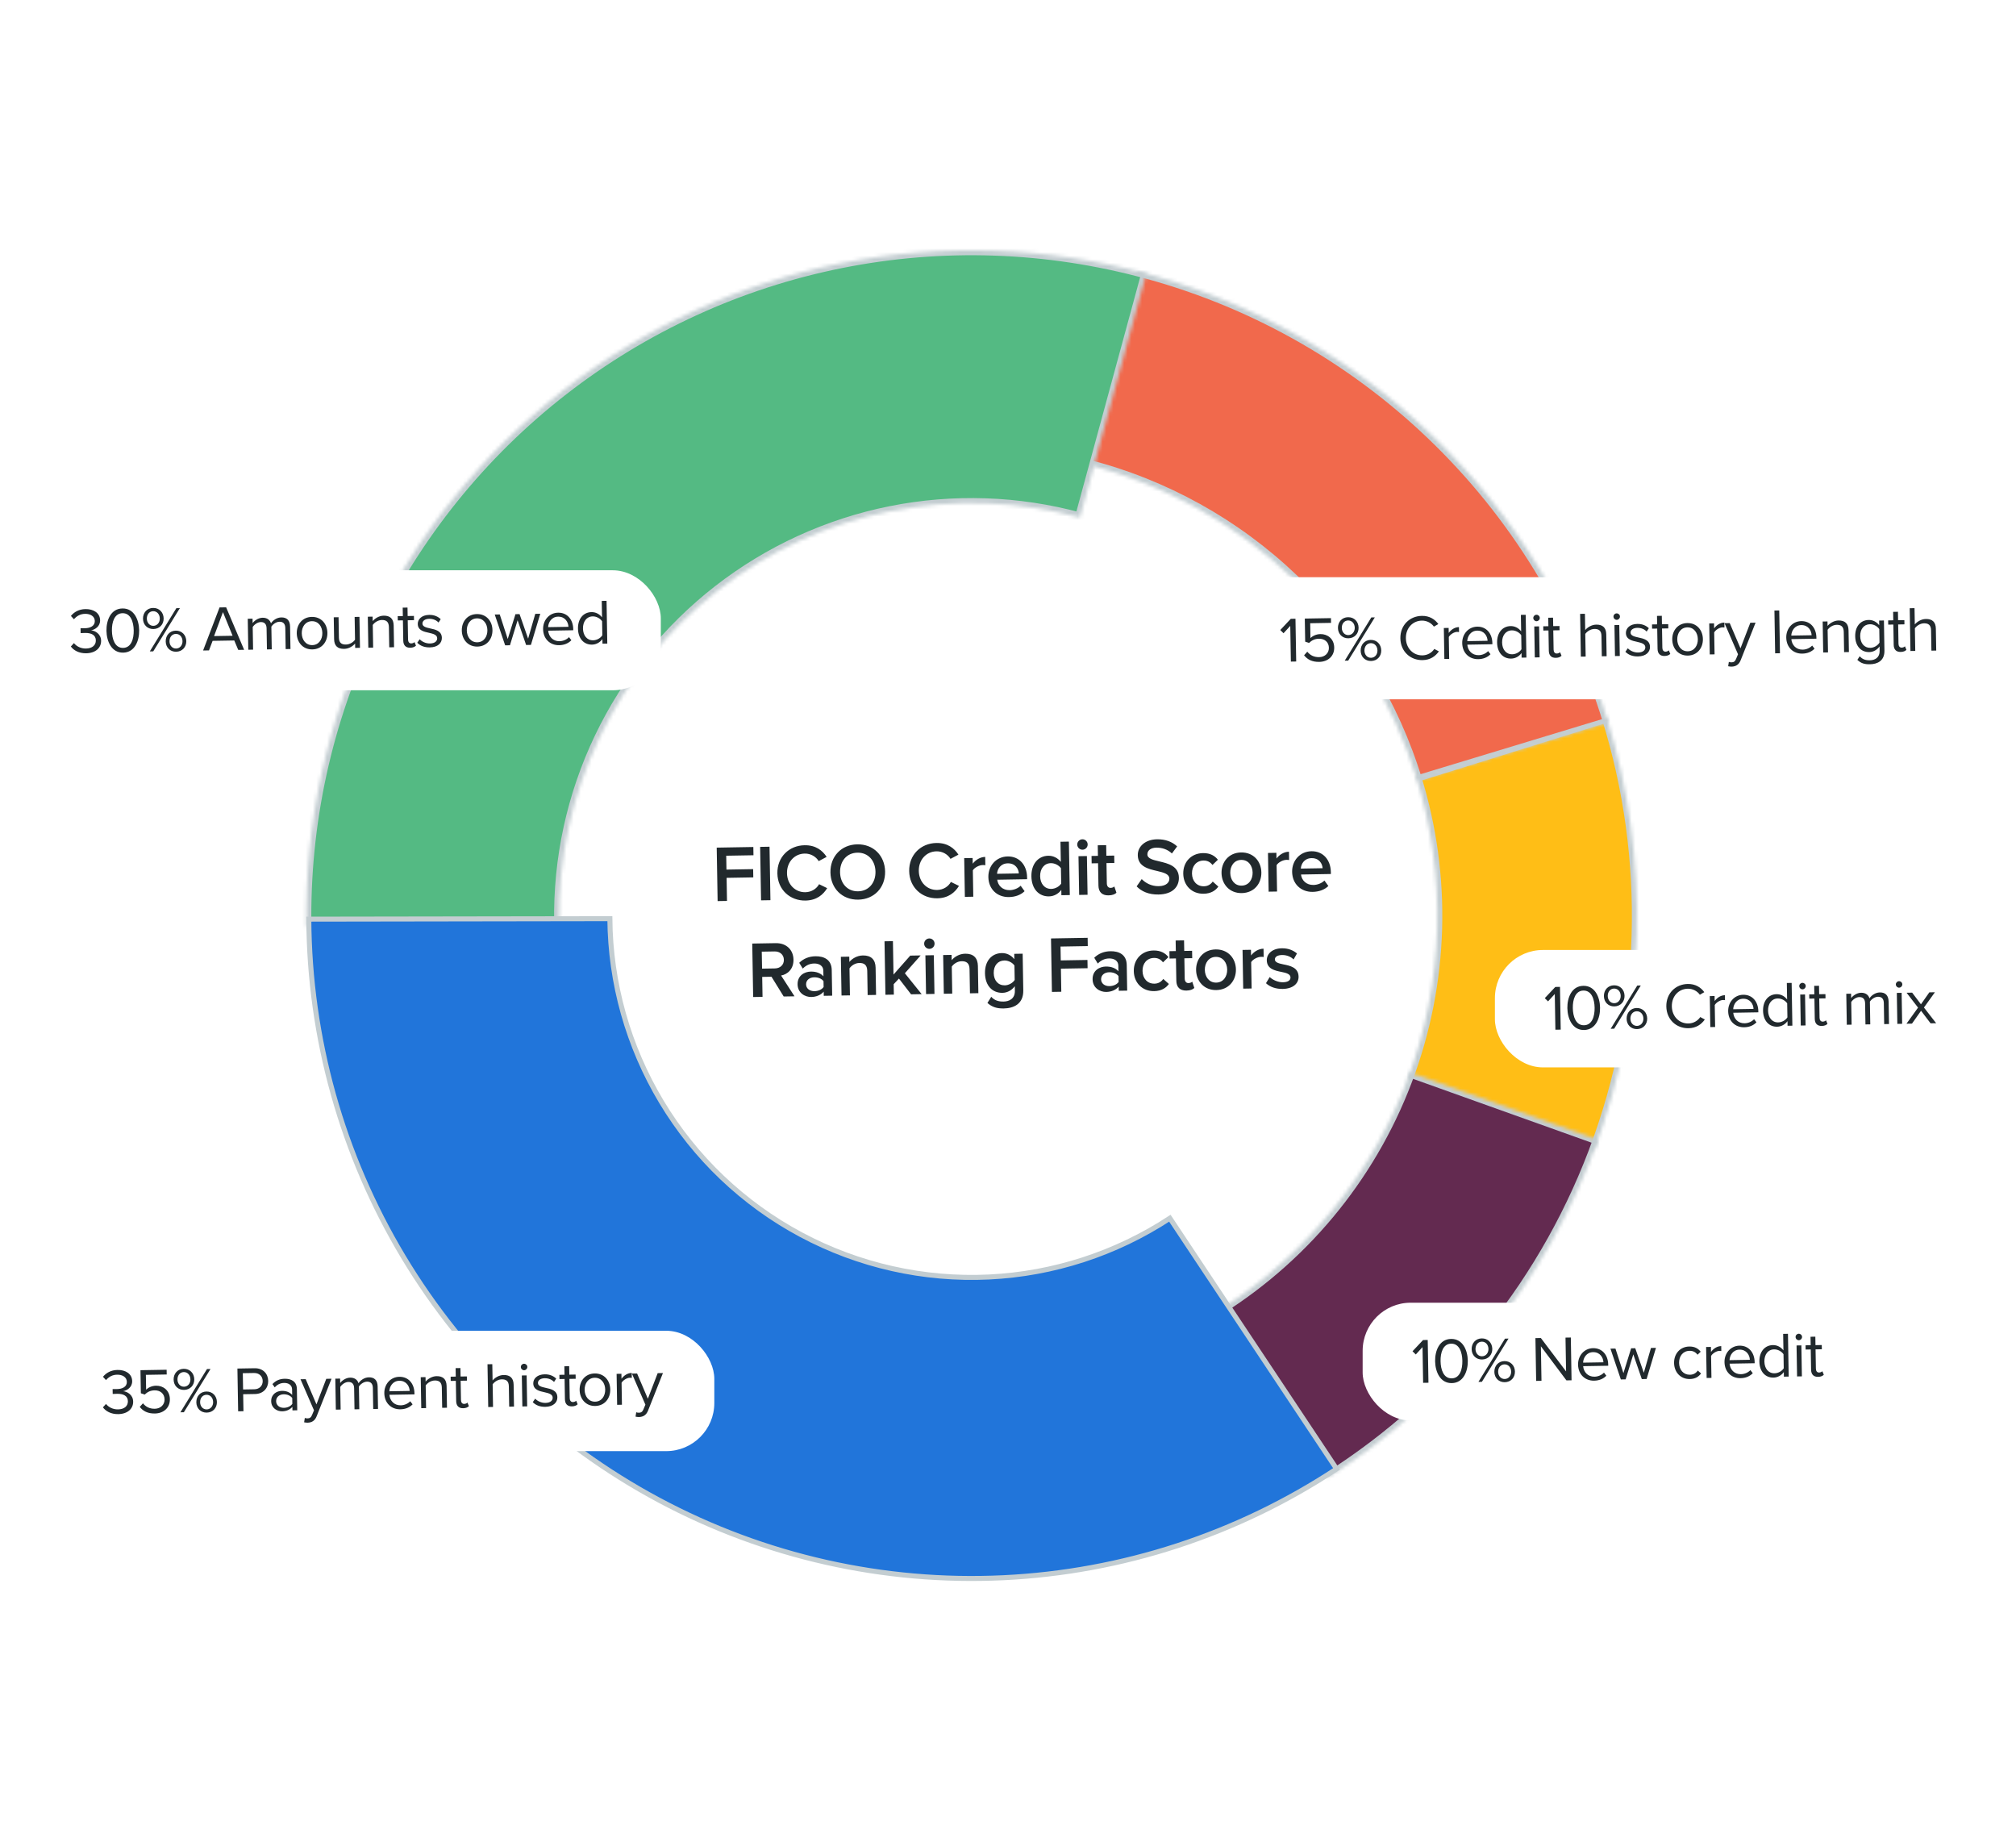 <svg width="564" height="513" viewBox="0 0 564 513" fill="none" xmlns="http://www.w3.org/2000/svg">
<path d="M203.386 252.012L200.763 252.057L200.507 237.102L210.754 236.927L210.793 239.236L203.17 239.366L203.236 243.245L210.703 243.118L210.742 245.427L203.276 245.555L203.386 252.012ZM215.539 251.804L212.916 251.849L212.66 236.894L215.283 236.849L215.539 251.804ZM225.348 251.906C221.043 251.979 217.559 248.899 217.481 244.302C217.402 239.706 220.779 236.508 225.084 236.435C228.223 236.381 230.111 237.919 231.262 239.693L229.04 240.875C228.301 239.654 226.85 238.737 225.124 238.767C222.276 238.815 220.118 241.118 220.171 244.256C220.225 247.395 222.461 249.622 225.308 249.574C227.035 249.544 228.454 248.6 229.15 247.333L231.412 248.438C230.299 250.251 228.487 251.852 225.348 251.906ZM232.327 244.049C232.25 239.587 235.356 236.259 239.84 236.183C244.324 236.106 247.542 239.325 247.618 243.787C247.694 248.249 244.589 251.577 240.105 251.653C235.62 251.73 232.403 248.51 232.327 244.049ZM244.927 243.833C244.875 240.739 242.884 238.463 239.88 238.514C236.853 238.566 234.964 240.908 235.017 244.003C235.07 247.074 237.038 249.373 240.065 249.321C243.069 249.27 244.98 246.905 244.927 243.833ZM262.223 251.275C257.918 251.349 254.434 248.268 254.355 243.672C254.277 239.076 257.653 235.878 261.958 235.804C265.097 235.751 266.985 237.288 268.137 239.063L265.914 240.245C265.176 239.024 263.725 238.107 261.998 238.136C259.151 238.185 256.992 240.487 257.046 243.626C257.1 246.765 259.336 248.992 262.183 248.943C263.909 248.914 265.329 247.97 266.025 246.702L268.286 247.807C267.174 249.62 265.362 251.221 262.223 251.275ZM272.289 250.834L269.934 250.874L269.749 240.045L272.103 240.004L272.131 241.596C272.92 240.551 274.207 239.722 275.619 239.697L275.659 242.029C275.457 241.988 275.21 241.97 274.918 241.975C273.932 241.992 272.62 242.687 272.162 243.457L272.289 250.834ZM276.505 245.334C276.451 242.195 278.695 239.622 281.901 239.568C285.152 239.512 287.28 241.965 287.338 245.373L287.348 245.934L278.984 246.077C279.192 247.71 280.448 249.035 282.488 249C283.542 248.982 284.79 248.534 285.54 247.759L286.642 249.288C285.584 250.337 284.001 250.903 282.275 250.932C279.024 250.988 276.563 248.765 276.505 245.334ZM281.934 241.496C279.916 241.53 279.023 243.093 278.934 244.418L285.032 244.314C284.966 243.036 284.064 241.459 281.934 241.496ZM299.291 250.372L296.937 250.412L296.911 248.932C296.1 250.023 294.856 250.717 293.466 250.741C290.686 250.788 288.609 248.716 288.548 245.151C288.489 241.653 290.469 239.421 293.272 239.373C294.617 239.35 295.883 239.957 296.777 241.085L296.681 235.457L299.035 235.417L299.291 250.372ZM296.881 247.161L296.808 242.856C296.256 242.058 295.101 241.428 293.98 241.447C292.119 241.479 290.956 243.001 290.992 245.109C291.028 247.194 292.242 248.676 294.103 248.644C295.224 248.625 296.357 247.978 296.881 247.161ZM302.854 237.684C302.07 237.698 301.386 237.059 301.372 236.252C301.358 235.445 302.02 234.783 302.805 234.769C303.612 234.756 304.273 235.395 304.287 236.202C304.301 237.009 303.662 237.67 302.854 237.684ZM304.259 250.287L301.904 250.327L301.719 239.498L304.073 239.458L304.259 250.287ZM310.131 250.456C308.315 250.487 307.334 249.517 307.303 247.723L307.196 241.468L305.403 241.498L305.367 239.435L307.161 239.405L307.11 236.445L309.465 236.405L309.515 239.365L311.713 239.327L311.748 241.39L309.551 241.427L309.648 247.1C309.66 247.84 310.028 248.372 310.701 248.36C311.149 248.353 311.572 248.166 311.748 247.961L312.339 249.723C311.92 250.134 311.23 250.437 310.131 250.456ZM317.987 247.944L319.409 245.901C320.46 246.982 322.09 247.919 324.176 247.883C326.328 247.846 327.162 246.778 327.145 245.791C327.122 244.446 325.523 244.07 323.699 243.63C321.245 243.066 318.363 242.398 318.309 239.237C318.266 236.77 320.409 234.827 323.682 234.771C326.014 234.731 327.91 235.439 329.323 236.761L327.854 238.737C326.668 237.591 325.067 237.08 323.498 237.107C321.951 237.133 320.977 237.89 320.996 239.011C321.016 240.177 322.547 240.532 324.326 240.95C326.803 241.536 329.753 242.248 329.809 245.499C329.852 247.988 328.139 250.148 324.103 250.217C321.346 250.264 319.334 249.334 317.987 247.944ZM331.029 244.402C330.973 241.128 333.242 238.69 336.538 238.633C338.645 238.597 339.939 239.472 340.719 240.491L339.196 241.952C338.576 241.11 337.739 240.699 336.685 240.717C334.712 240.75 333.437 242.252 333.473 244.36C333.509 246.468 334.835 247.948 336.809 247.914C337.862 247.896 338.684 247.433 339.275 246.593L340.847 248.002C340.102 249.046 338.84 249.965 336.732 250.001C333.436 250.057 331.086 247.698 331.029 244.402ZM347.395 249.819C343.965 249.877 341.79 247.335 341.737 244.219C341.684 241.125 343.77 238.51 347.201 238.451C350.676 238.392 352.828 240.934 352.881 244.028C352.934 247.145 350.87 249.759 347.395 249.819ZM347.359 247.733C349.377 247.699 350.47 245.998 350.437 244.07C350.404 242.164 349.254 240.502 347.236 240.536C345.241 240.57 344.148 242.271 344.181 244.177C344.214 246.105 345.364 247.768 347.359 247.733ZM357.272 249.381L354.918 249.421L354.733 238.591L357.087 238.551L357.114 240.143C357.904 239.098 359.191 238.268 360.603 238.244L360.643 240.576C360.44 240.535 360.193 240.516 359.902 240.521C358.915 240.538 357.604 241.234 357.146 242.004L357.272 249.381ZM361.489 243.881C361.435 240.742 363.678 238.169 366.885 238.114C370.136 238.059 372.264 240.512 372.322 243.92L372.331 244.481L363.968 244.624C364.176 246.257 365.432 247.581 367.472 247.547C368.526 247.528 369.774 247.081 370.524 246.306L371.626 247.834C370.568 248.884 368.985 249.449 367.258 249.479C364.007 249.535 361.547 247.311 361.489 243.881ZM366.918 240.043C364.9 240.077 364.007 241.64 363.917 242.965L370.016 242.86C369.949 241.583 369.048 240.006 366.918 240.043ZM222.276 278.693L219.249 278.745L215.835 273.219L213.234 273.263L213.329 278.846L210.706 278.891L210.45 263.936L217.02 263.823C219.98 263.773 221.941 265.668 221.988 268.426C222.033 271.094 220.309 272.559 218.52 272.881L222.276 278.693ZM219.297 268.472C219.273 267.037 218.18 266.114 216.701 266.139L213.113 266.2L213.195 270.954L216.782 270.892C218.262 270.867 219.322 269.907 219.297 268.472ZM232.811 278.513L230.457 278.553L230.437 277.387C229.646 278.32 228.399 278.857 226.964 278.882C225.193 278.912 223.177 277.758 223.136 275.359C223.093 272.87 225.071 271.805 226.842 271.774C228.3 271.749 229.563 272.199 230.364 273.105L230.336 271.49C230.315 270.235 229.27 269.49 227.768 269.516C226.557 269.536 225.511 270.003 224.585 270.938L223.593 269.318C224.828 268.108 226.388 267.521 228.115 267.491C230.514 267.45 232.639 268.423 232.689 271.338L232.811 278.513ZM230.415 276.087L230.387 274.45C229.836 273.719 228.821 273.355 227.789 273.373C226.466 273.396 225.493 274.175 225.513 275.363C225.533 276.529 226.533 277.274 227.856 277.252C228.887 277.234 229.889 276.836 230.415 276.087ZM245.09 278.303L242.736 278.343L242.62 271.572C242.591 269.89 241.73 269.344 240.407 269.367C239.196 269.388 238.177 270.123 237.651 270.872L237.781 278.428L235.426 278.468L235.241 267.639L237.595 267.598L237.621 269.078C238.324 268.214 239.698 267.293 241.402 267.264C243.734 267.224 244.922 268.46 244.96 270.68L245.09 278.303ZM257.845 278.085L254.885 278.135L251.491 273.73L250.015 275.303L250.065 278.218L247.711 278.258L247.455 263.303L249.809 263.263L249.969 272.612L254.655 267.307L257.57 267.257L253.147 272.244L257.845 278.085ZM260.025 265.421C259.24 265.434 258.557 264.795 258.543 263.988C258.529 263.181 259.191 262.519 259.975 262.506C260.783 262.492 261.444 263.131 261.458 263.938C261.471 264.745 260.832 265.407 260.025 265.421ZM261.429 278.023L259.075 278.064L258.89 267.234L261.244 267.194L261.429 278.023ZM273.71 277.813L271.356 277.854L271.24 271.082C271.211 269.401 270.349 268.855 269.027 268.878C267.816 268.898 266.797 269.633 266.271 270.382L266.4 277.938L264.046 277.979L263.861 267.149L266.215 267.109L266.241 268.589C266.943 267.724 268.318 266.804 270.022 266.775C272.354 266.735 273.541 267.97 273.579 270.19L273.71 277.813ZM276.243 280.551L277.313 278.828C278.205 279.822 279.332 280.184 280.767 280.16C282.314 280.133 283.961 279.387 283.923 277.168L283.901 275.867C283.09 276.958 281.869 277.696 280.456 277.72C277.699 277.768 275.624 275.807 275.563 272.242C275.503 268.744 277.486 266.647 280.266 266.6C281.634 266.576 282.878 267.183 283.772 268.311L283.746 266.809L286.1 266.769L286.276 277.038C286.343 280.939 283.468 282.042 280.8 282.088C278.962 282.119 277.587 281.739 276.243 280.551ZM283.871 274.118L283.802 270.083C283.273 269.284 282.096 268.654 280.997 268.673C279.136 268.705 277.971 270.115 278.007 272.2C278.043 274.285 279.255 275.655 281.116 275.623C282.214 275.605 283.369 274.934 283.871 274.118ZM296.911 277.417L294.288 277.462L294.032 262.507L304.279 262.331L304.318 264.641L296.695 264.771L296.761 268.65L304.228 268.522L304.267 270.832L296.801 270.959L296.911 277.417ZM315.342 277.102L312.988 277.142L312.968 275.976C312.176 276.909 310.93 277.446 309.495 277.471C307.723 277.501 305.708 276.347 305.667 273.948C305.624 271.459 307.602 270.393 309.373 270.363C310.831 270.338 312.094 270.788 312.895 271.693L312.867 270.079C312.846 268.823 311.801 268.079 310.299 268.104C309.088 268.125 308.042 268.592 307.116 269.527L306.124 267.907C307.359 266.697 308.919 266.11 310.646 266.08C313.045 266.039 315.17 267.012 315.219 269.927L315.342 277.102ZM312.946 274.675L312.918 273.039C312.367 272.308 311.351 271.944 310.32 271.962C308.997 271.984 308.024 272.764 308.044 273.952C308.064 275.118 309.064 275.863 310.386 275.841C311.418 275.823 312.42 275.425 312.946 274.675ZM317.192 271.642C317.136 268.369 319.404 265.93 322.7 265.874C324.808 265.838 326.101 266.713 326.881 267.731L325.358 269.193C324.738 268.351 323.902 267.939 322.848 267.957C320.875 267.991 319.6 269.493 319.636 271.601C319.672 273.708 320.998 275.188 322.971 275.154C324.025 275.136 324.847 274.674 325.438 273.834L327.009 275.242C326.265 276.287 325.002 277.205 322.894 277.242C319.598 277.298 317.248 274.938 317.192 271.642ZM331.921 277.087C330.104 277.118 329.123 276.148 329.093 274.354L328.986 268.099L327.192 268.13L327.157 266.067L328.951 266.036L328.9 263.077L331.254 263.036L331.305 265.996L333.502 265.958L333.537 268.021L331.34 268.059L331.437 273.731C331.45 274.471 331.818 275.003 332.49 274.992C332.939 274.984 333.362 274.797 333.538 274.592L334.128 276.354C333.709 276.765 333.019 277.068 331.921 277.087ZM340.28 276.944C336.85 277.003 334.675 274.461 334.622 271.344C334.569 268.25 336.655 265.635 340.086 265.577C343.561 265.517 345.713 268.06 345.765 271.154C345.819 274.27 343.755 276.885 340.28 276.944ZM340.244 274.859C342.262 274.825 343.355 273.124 343.322 271.196C343.289 269.29 342.139 267.627 340.121 267.662C338.126 267.696 337.033 269.397 337.066 271.303C337.099 273.231 338.249 274.893 340.244 274.859ZM350.157 276.506L347.803 276.546L347.618 265.717L349.972 265.677L349.999 267.269C350.789 266.223 352.076 265.394 353.488 265.37L353.528 267.702C353.325 267.66 353.078 267.642 352.787 267.647C351.8 267.664 350.489 268.359 350.031 269.13L350.157 276.506ZM354.173 275.025L355.22 273.302C355.996 274.074 357.511 274.788 358.923 274.764C360.336 274.74 361.045 274.212 361.031 273.405C361.015 272.463 359.865 272.146 358.538 271.877C356.67 271.506 354.442 271.05 354.4 268.629C354.37 266.857 355.868 265.307 358.604 265.26C360.442 265.229 361.844 265.855 362.845 266.713L361.887 268.389C361.224 267.66 360.004 267.12 358.658 267.143C357.425 267.164 356.648 267.626 356.661 268.388C356.675 269.218 357.757 269.491 359.04 269.761C360.93 270.132 363.248 270.631 363.292 273.187C363.325 275.092 361.758 276.577 358.843 276.627C357.004 276.658 355.313 276.104 354.173 275.025Z" fill="#21292D"/>
<mask id="path-2-inside-1_3085_21402" fill="white">
<path d="M449.496 200.698C461.851 240.306 460.616 282.906 445.99 321.732L393.737 302.048C403.976 274.87 404.84 245.05 396.192 217.324L449.496 200.698Z"/>
</mask>
<path d="M449.496 200.698C461.851 240.306 460.616 282.906 445.99 321.732L393.737 302.048C403.976 274.87 404.84 245.05 396.192 217.324L449.496 200.698Z" fill="#FFBE16" stroke="#C3CDD1" stroke-width="2.803" mask="url(#path-2-inside-1_3085_21402)"/>
<mask id="path-3-inside-2_3085_21402" fill="white">
<path d="M447.067 318.799C433.094 357.866 406.469 391.143 371.42 413.347L341.539 366.178C366.073 350.636 384.711 327.341 394.491 299.995L447.067 318.799Z"/>
</mask>
<path d="M447.067 318.799C433.094 357.866 406.469 391.143 371.42 413.347L341.539 366.178C366.073 350.636 384.711 327.341 394.491 299.995L447.067 318.799Z" fill="#632A50" stroke="#C3CDD1" stroke-width="2.803" mask="url(#path-3-inside-2_3085_21402)"/>
<mask id="path-4-inside-3_3085_21402" fill="white">
<path d="M318.008 75.818C348.995 83.756 377.412 99.547 400.519 121.667C423.627 143.786 440.643 171.487 449.927 202.098L396.494 218.304C389.995 196.877 378.083 177.486 361.908 162.002C345.733 146.519 325.841 135.465 304.15 129.908L318.008 75.818Z"/>
</mask>
<path d="M318.008 75.818C348.995 83.756 377.412 99.547 400.519 121.667C423.627 143.786 440.643 171.487 449.927 202.098L396.494 218.304C389.995 196.877 378.083 177.486 361.908 162.002C345.733 146.519 325.841 135.465 304.15 129.908L318.008 75.818Z" fill="#F1694C" stroke="#C3CDD1" stroke-width="2.803" mask="url(#path-4-inside-3_3085_21402)"/>
<mask id="path-5-inside-4_3085_21402" fill="white">
<path d="M85.719 259.339C85.22 230.46 91.448 201.861 103.911 175.805C116.374 149.749 134.731 126.951 157.528 109.216C180.325 91.48 206.937 79.293 235.258 73.62C263.578 67.947 292.831 68.943 320.7 76.529L302.124 144.773C284.845 140.07 266.708 139.452 249.149 142.969C231.591 146.487 215.091 154.043 200.957 165.039C186.823 176.035 175.442 190.169 167.715 206.324C159.987 222.479 156.126 240.21 156.436 258.115L85.719 259.339Z"/>
</mask>
<path d="M85.719 259.339C85.22 230.46 91.448 201.861 103.911 175.805C116.374 149.749 134.731 126.951 157.528 109.216C180.325 91.48 206.937 79.293 235.258 73.62C263.578 67.947 292.831 68.943 320.7 76.529L302.124 144.773C284.845 140.07 266.708 139.452 249.149 142.969C231.591 146.487 215.091 154.043 200.957 165.039C186.823 176.035 175.442 190.169 167.715 206.324C159.987 222.479 156.126 240.21 156.436 258.115L85.719 259.339Z" fill="#54BA83" stroke="#C3CDD1" stroke-width="2.803" mask="url(#path-5-inside-4_3085_21402)"/>
<path d="M170.614 256.976C170.767 275.031 175.745 292.72 185.041 308.207C194.458 323.894 207.952 336.735 224.086 345.364C240.219 353.993 258.391 358.086 276.666 357.209C294.708 356.344 312.183 350.662 327.284 340.767L373.93 410.887C346.152 429.214 313.951 439.733 280.702 441.328C247.22 442.935 213.928 435.434 184.369 419.625C154.81 403.817 130.089 380.291 112.836 351.55C95.704 323.01 86.573 290.387 86.395 257.109L170.614 256.976Z" fill="#2175DA" stroke="#C3CDD1" stroke-width="1.402"/>
<g filter="url(#filter0_dddd_3085_21402)">
<rect x="5.606" y="131.49" width="179.263" height="33.565" rx="13.455" fill="white"/>
<path d="M19.825 152.805L20.687 151.857C21.403 152.778 22.634 153.403 24.051 153.379C25.791 153.349 26.834 152.47 26.811 151.089C26.785 149.6 25.555 148.993 23.797 149.023C23.295 149.032 22.738 149.041 22.559 149.062L22.536 147.699C22.734 147.714 23.29 147.704 23.774 147.696C25.281 147.67 26.544 147.056 26.521 145.675C26.498 144.348 25.266 143.651 23.813 143.676C22.504 143.699 21.544 144.217 20.681 145.183L19.84 144.264C20.683 143.209 22.05 142.379 23.898 142.347C26.194 142.308 27.972 143.444 28.006 145.47C28.036 147.192 26.598 148.078 25.471 148.295C26.567 148.366 28.251 149.27 28.284 151.189C28.318 153.18 26.746 154.66 24.109 154.706C22.082 154.74 20.578 153.869 19.825 152.805ZM29.784 148.418C29.734 145.495 30.97 142.226 34.252 142.17C37.517 142.114 38.882 145.338 38.932 148.262C38.981 151.168 37.728 154.473 34.464 154.528C31.181 154.585 29.834 151.324 29.784 148.418ZM37.407 148.288C37.366 145.902 36.553 143.458 34.275 143.497C31.997 143.536 31.268 146.007 31.309 148.392C31.349 150.778 32.163 153.24 34.441 153.201C36.719 153.162 37.448 150.674 37.407 148.288ZM40.006 145.05C39.977 143.364 41.121 142.052 42.825 142.023C44.547 141.994 45.753 143.265 45.782 144.951C45.81 146.619 44.648 147.895 42.926 147.925C41.222 147.954 40.035 146.718 40.006 145.05ZM42.871 154.169L41.903 154.186L49.339 142.091L50.326 142.074L42.871 154.169ZM44.706 144.97C44.685 143.786 43.917 142.92 42.841 142.938C41.782 142.956 41.062 143.848 41.082 145.032C41.102 146.162 41.852 147.046 42.911 147.028C43.987 147.009 44.725 146.1 44.706 144.97ZM46.358 151.4C46.33 149.714 47.474 148.403 49.178 148.374C50.882 148.345 52.087 149.616 52.116 151.302C52.145 152.97 50.982 154.246 49.278 154.275C47.574 154.304 46.387 153.069 46.358 151.4ZM51.058 151.32C51.038 150.136 50.269 149.27 49.193 149.289C48.117 149.307 47.397 150.199 47.417 151.382C47.436 152.512 48.187 153.397 49.263 153.378C50.339 153.36 51.077 152.45 51.058 151.32ZM68.297 153.735L66.647 153.763L65.543 151.126L59.48 151.23L58.468 153.903L56.817 153.931L61.42 141.885L63.267 141.853L68.297 153.735ZM65.072 149.807L62.375 143.196L59.888 149.895L65.072 149.807ZM81.262 153.513L79.917 153.536L79.817 147.653C79.798 146.558 79.302 145.867 78.189 145.886C77.293 145.902 76.353 146.564 75.916 147.253L76.025 153.602L74.68 153.625L74.579 147.742C74.56 146.648 74.082 145.956 72.952 145.976C72.073 145.991 71.151 146.652 70.697 147.36L70.805 153.692L69.46 153.715L69.312 145.051L70.657 145.028L70.678 146.284C71.028 145.722 72.178 144.787 73.451 144.765C74.779 144.742 75.544 145.447 75.811 146.34C76.282 145.542 77.433 144.697 78.689 144.676C80.268 144.649 81.126 145.513 81.155 147.253L81.262 153.513ZM87.387 153.624C84.75 153.669 83.065 151.652 83.022 149.141C82.979 146.63 84.595 144.575 87.231 144.529C89.868 144.484 91.553 146.483 91.596 148.994C91.639 151.505 90.024 153.578 87.387 153.624ZM87.366 152.422C89.214 152.39 90.209 150.794 90.179 149.018C90.149 147.261 89.1 145.7 87.252 145.731C85.404 145.763 84.391 147.359 84.421 149.117C84.452 150.893 85.519 152.453 87.366 152.422ZM100.709 153.18L99.363 153.203L99.342 151.984C98.692 152.748 97.573 153.449 96.282 153.471C94.47 153.502 93.504 152.64 93.472 150.756L93.368 144.64L94.713 144.617L94.811 150.321C94.837 151.845 95.615 152.281 96.781 152.261C97.84 152.243 98.834 151.616 99.324 150.907L99.215 144.54L100.56 144.517L100.709 153.18ZM110.24 153.017L108.895 153.04L108.798 147.372C108.772 145.848 107.993 145.377 106.827 145.397C105.768 145.415 104.775 146.078 104.285 146.786L104.393 153.117L103.048 153.14L102.9 144.477L104.245 144.454L104.266 145.709C104.864 144.982 106.035 144.208 107.326 144.186C109.138 144.155 110.104 145.053 110.136 146.937L110.24 153.017ZM114.771 153.155C113.498 153.177 112.84 152.453 112.818 151.161L112.721 145.493L111.286 145.518L111.265 144.334L112.7 144.309L112.66 141.942L114.005 141.919L114.046 144.286L115.804 144.256L115.824 145.44L114.066 145.47L114.158 150.851C114.169 151.497 114.464 151.958 115.056 151.948C115.433 151.942 115.789 151.774 115.965 151.574L116.376 152.572C116.041 152.9 115.561 153.142 114.771 153.155ZM116.731 151.758L117.414 150.778C118 151.431 119.104 151.987 120.288 151.966C121.615 151.944 122.322 151.34 122.308 150.497C122.292 149.546 121.228 149.259 120.057 148.992C118.581 148.676 116.906 148.31 116.875 146.517C116.852 145.171 117.998 144.003 120.061 143.968C121.532 143.943 122.582 144.481 123.293 145.169L122.681 146.112C122.151 145.493 121.192 145.043 120.08 145.062C118.896 145.082 118.17 145.633 118.183 146.404C118.197 147.247 119.189 147.5 120.323 147.749C121.836 148.064 123.583 148.465 123.616 150.384C123.641 151.837 122.495 153.023 120.253 153.062C118.835 153.086 117.626 152.676 116.731 151.758ZM133.56 152.834C130.923 152.879 129.238 150.862 129.195 148.351C129.152 145.84 130.768 143.785 133.405 143.74C136.041 143.695 137.726 145.693 137.769 148.205C137.812 150.716 136.197 152.789 133.56 152.834ZM133.54 151.632C135.387 151.601 136.382 150.005 136.352 148.229C136.322 146.471 135.273 144.91 133.425 144.942C131.578 144.973 130.564 146.57 130.594 148.327C130.625 150.103 131.692 151.664 133.54 151.632ZM148.532 152.363L147.187 152.386L144.808 145.465L142.666 152.463L141.321 152.486L138.411 143.87L139.81 143.846L142.044 150.715L144.204 143.771L145.352 143.751L147.748 150.618L149.747 143.676L151.146 143.652L148.532 152.363ZM151.937 147.962C151.894 145.451 153.654 143.394 156.129 143.351C158.748 143.307 160.325 145.325 160.37 147.926L160.375 148.267L153.362 148.387C153.498 150.017 154.669 151.361 156.534 151.329C157.521 151.312 158.519 150.9 159.188 150.189L159.849 151.057C159.003 151.932 157.845 152.419 156.428 152.443C153.863 152.487 151.984 150.671 151.937 147.962ZM156.13 144.464C154.282 144.495 153.394 146.071 153.345 147.4L159.031 147.303C158.991 146.012 158.103 144.43 156.13 144.464ZM169.897 151.997L168.551 152.02L168.529 150.729C167.899 151.619 166.851 152.265 165.631 152.286C163.371 152.324 161.745 150.63 161.697 147.813C161.65 145.051 163.198 143.23 165.476 143.192C166.642 143.172 167.71 143.727 168.426 144.666L168.347 140.056L169.692 140.033L169.897 151.997ZM168.511 149.671L168.444 145.742C167.947 144.997 166.895 144.369 165.819 144.388C164.079 144.418 163.064 145.87 163.096 147.79C163.129 149.709 164.194 151.108 165.934 151.078C167.01 151.06 168.04 150.432 168.511 149.671Z" fill="#21292D"/>
</g>
<g filter="url(#filter1_dddd_3085_21402)">
<rect x="344.217" y="133.426" width="213.258" height="34.147" rx="13.455" fill="white"/>
<path d="M362.627 157.009L361.138 157.034L360.967 147.043L359.082 149.103L358.17 148.203L361.113 145.067L362.422 145.045L362.627 157.009ZM364.831 155.266L365.728 154.264C366.535 155.255 367.585 155.811 369.056 155.786C370.688 155.758 371.799 154.627 371.774 153.174C371.747 151.596 370.6 150.61 368.986 150.638C367.927 150.656 367.036 151.012 366.243 151.815L365.142 151.457L365.032 145L372.35 144.875L372.373 146.202L366.543 146.302L366.614 150.463C367.179 149.88 368.192 149.36 369.394 149.339C371.385 149.305 373.22 150.637 373.262 153.095C373.304 155.534 371.482 157.073 369.079 157.114C367.052 157.148 365.748 156.435 364.831 155.266ZM374.308 147.64C374.279 145.954 375.423 144.643 377.127 144.614C378.849 144.584 380.055 145.856 380.083 147.542C380.112 149.21 378.949 150.486 377.228 150.515C375.524 150.544 374.336 149.309 374.308 147.64ZM377.173 156.76L376.204 156.777L383.641 144.682L384.627 144.665L377.173 156.76ZM379.007 147.56C378.987 146.376 378.218 145.51 377.142 145.529C376.084 145.547 375.364 146.438 375.384 147.622C375.403 148.752 376.154 149.636 377.212 149.618C378.288 149.6 379.026 148.69 379.007 147.56ZM380.66 153.991C380.631 152.305 381.775 150.994 383.479 150.964C385.183 150.935 386.389 152.206 386.418 153.893C386.446 155.561 385.284 156.837 383.58 156.866C381.876 156.895 380.689 155.659 380.66 153.991ZM385.36 153.911C385.339 152.727 384.571 151.861 383.495 151.879C382.419 151.898 381.698 152.789 381.718 153.973C381.738 155.103 382.488 155.987 383.565 155.969C384.641 155.95 385.379 155.041 385.36 153.911ZM397.975 156.62C394.585 156.678 391.833 154.213 391.77 150.536C391.707 146.858 394.373 144.301 397.763 144.243C399.933 144.206 401.422 145.203 402.395 146.532L401.152 147.253C400.453 146.26 399.203 145.546 397.786 145.57C395.221 145.614 393.264 147.657 393.313 150.509C393.361 153.343 395.387 155.336 397.952 155.292C399.369 155.268 400.594 154.529 401.258 153.495L402.544 154.173C401.563 155.553 400.145 156.582 397.975 156.62ZM405.422 156.277L404.077 156.3L403.929 147.636L405.274 147.613L405.298 149.012C405.982 148.086 406.975 147.405 408.159 147.385L408.182 148.766C408.02 148.733 407.859 148.717 407.643 148.721C406.818 148.735 405.7 149.436 405.317 150.142L405.422 156.277ZM409.073 151.872C409.031 149.361 410.79 147.304 413.265 147.261C415.884 147.217 417.461 149.235 417.506 151.836L417.512 152.177L410.498 152.297C410.634 153.927 411.805 155.271 413.67 155.239C414.657 155.222 415.655 154.81 416.324 154.099L416.985 154.967C416.139 155.842 414.981 156.329 413.564 156.353C410.999 156.397 409.12 154.581 409.073 151.872ZM413.266 148.374C411.418 148.405 410.53 149.982 410.481 151.31L416.167 151.213C416.127 149.922 415.239 148.34 413.266 148.374ZM427.033 155.907L425.687 155.93L425.665 154.639C425.035 155.529 423.987 156.175 422.767 156.196C420.507 156.234 418.881 154.54 418.833 151.723C418.786 148.961 420.334 147.14 422.612 147.102C423.778 147.082 424.846 147.637 425.562 148.576L425.483 143.966L426.828 143.943L427.033 155.907ZM425.647 153.581L425.58 149.652C425.083 148.907 424.031 148.279 422.955 148.298C421.215 148.328 420.2 149.78 420.232 151.7C420.265 153.619 421.33 155.018 423.07 154.988C424.146 154.97 425.176 154.342 425.647 153.581ZM429.87 145.739C429.386 145.748 428.966 145.342 428.957 144.84C428.949 144.338 429.355 143.936 429.839 143.928C430.341 143.919 430.76 144.307 430.769 144.809C430.778 145.311 430.372 145.731 429.87 145.739ZM430.724 155.844L429.379 155.867L429.231 147.204L430.576 147.181L430.724 155.844ZM435.253 155.982C433.979 156.004 433.321 155.28 433.299 153.988L433.202 148.32L431.767 148.344L431.746 147.161L433.181 147.136L433.141 144.768L434.486 144.745L434.527 147.113L436.285 147.083L436.305 148.267L434.547 148.297L434.639 153.678C434.65 154.324 434.945 154.785 435.537 154.775C435.914 154.769 436.27 154.601 436.446 154.401L436.857 155.398C436.522 155.727 436.042 155.969 435.253 155.982ZM449.473 155.524L448.128 155.547L448.03 149.843C448.004 148.318 447.207 147.883 446.041 147.903C445.001 147.921 444.008 148.584 443.499 149.292L443.608 155.624L442.262 155.647L442.058 143.683L443.403 143.66L443.481 148.216C444.079 147.488 445.249 146.714 446.559 146.692C448.371 146.661 449.336 147.524 449.368 149.407L449.473 155.524ZM452.302 145.356C451.818 145.364 451.398 144.959 451.39 144.456C451.381 143.954 451.787 143.552 452.271 143.544C452.774 143.536 453.193 143.923 453.202 144.425C453.21 144.928 452.805 145.347 452.302 145.356ZM453.157 155.461L451.812 155.484L451.664 146.82L453.009 146.797L453.157 155.461ZM454.72 154.286L455.403 153.305C455.988 153.959 457.092 154.514 458.276 154.494C459.603 154.471 460.311 153.867 460.296 153.024C460.28 152.073 459.217 151.787 458.046 151.519C456.569 151.204 454.894 150.838 454.864 149.044C454.841 147.699 455.987 146.531 458.05 146.496C459.52 146.47 460.57 147.009 461.282 147.696L460.67 148.64C460.139 148.021 459.18 147.571 458.068 147.59C456.885 147.61 456.158 148.161 456.171 148.932C456.186 149.775 457.177 150.027 458.312 150.277C459.824 150.592 461.571 150.993 461.604 152.912C461.629 154.365 460.483 155.551 458.241 155.589C456.824 155.613 455.615 155.203 454.72 154.286ZM465.675 155.462C464.402 155.484 463.744 154.759 463.721 153.468L463.625 147.8L462.19 147.824L462.169 146.64L463.604 146.616L463.564 144.248L464.909 144.225L464.95 146.593L466.707 146.563L466.728 147.747L464.97 147.777L465.062 153.158C465.073 153.804 465.368 154.265 465.96 154.255C466.336 154.248 466.692 154.081 466.868 153.881L467.28 154.878C466.945 155.207 466.465 155.448 465.675 155.462ZM472.197 155.35C469.56 155.395 467.875 153.379 467.832 150.868C467.789 148.356 469.404 146.301 472.041 146.256C474.678 146.211 476.363 148.21 476.406 150.721C476.449 153.232 474.833 155.305 472.197 155.35ZM472.176 154.149C474.024 154.117 475.019 152.521 474.989 150.745C474.959 148.987 473.909 147.426 472.062 147.458C470.214 147.49 469.201 149.086 469.231 150.844C469.261 152.62 470.329 154.18 472.176 154.149ZM479.671 155.007L478.326 155.03L478.177 146.367L479.523 146.344L479.547 147.743C480.231 146.816 481.224 146.135 482.407 146.115L482.431 147.496C482.269 147.463 482.107 147.448 481.892 147.451C481.067 147.466 479.949 148.167 479.566 148.873L479.671 155.007ZM483.472 158.333L483.667 157.11C483.866 157.196 484.189 157.245 484.405 157.241C484.996 157.231 485.388 157.027 485.68 156.304L486.232 154.985L482.459 146.293L483.912 146.269L486.921 153.322L489.67 146.17L491.141 146.145L486.978 156.641C486.479 157.905 485.609 158.404 484.461 158.442C484.174 158.447 483.725 158.401 483.472 158.333ZM497.967 154.694L496.621 154.717L496.417 142.753L497.762 142.73L497.967 154.694ZM499.726 150.322C499.683 147.811 501.442 145.754 503.918 145.711C506.536 145.666 508.114 147.685 508.158 150.286L508.164 150.627L501.151 150.746C501.286 152.377 502.458 153.721 504.323 153.689C505.31 153.672 506.307 153.26 506.977 152.549L507.638 153.417C506.791 154.292 505.634 154.779 504.217 154.803C501.652 154.847 499.772 153.031 499.726 150.322ZM503.919 146.824C502.071 146.855 501.183 148.431 501.134 149.76L506.82 149.663C506.78 148.372 505.892 146.79 503.919 146.824ZM517.255 154.365L515.91 154.388L515.813 148.72C515.787 147.195 515.007 146.724 513.841 146.744C512.783 146.762 511.789 147.425 511.299 148.133L511.407 154.465L510.062 154.488L509.914 145.824L511.259 145.801L511.281 147.057C511.878 146.329 513.049 145.555 514.341 145.533C516.152 145.502 517.119 146.401 517.151 148.284L517.255 154.365ZM519.614 156.549L520.279 155.533C521.011 156.382 521.877 156.69 523.115 156.669C524.55 156.644 525.883 155.922 525.851 154.02L525.829 152.783C525.217 153.672 524.17 154.354 522.95 154.375C520.69 154.414 519.065 152.755 519.017 149.957C518.969 147.176 520.518 145.427 522.796 145.388C523.962 145.368 525.012 145.925 525.728 146.863L525.706 145.554L527.051 145.531L527.195 153.943C527.244 156.813 525.25 157.745 523.134 157.781C521.663 157.806 520.654 157.536 519.614 156.549ZM525.811 151.724L525.747 147.94C525.267 147.194 524.216 146.566 523.14 146.585C521.4 146.614 520.383 148.013 520.416 149.933C520.449 151.834 521.513 153.215 523.253 153.185C524.329 153.167 525.358 152.486 525.811 151.724ZM531.738 154.332C530.465 154.354 529.806 153.63 529.784 152.338L529.687 146.67L528.252 146.695L528.232 145.511L529.667 145.486L529.627 143.119L530.972 143.096L531.012 145.463L532.77 145.433L532.79 146.617L531.033 146.647L531.125 152.028C531.136 152.674 531.431 153.135 532.023 153.125C532.399 153.119 532.755 152.951 532.931 152.751L533.343 153.749C533.008 154.077 532.527 154.319 531.738 154.332ZM541.682 153.947L540.337 153.97L540.239 148.266C540.213 146.741 539.416 146.306 538.25 146.326C537.21 146.344 536.216 147.007 535.708 147.715L535.816 154.047L534.471 154.07L534.267 142.106L535.612 142.083L535.69 146.639C536.287 145.911 537.458 145.138 538.768 145.115C540.579 145.084 541.545 145.947 541.577 147.83L541.682 153.947Z" fill="#21292D"/>
</g>
<g filter="url(#filter2_dddd_3085_21402)">
<rect x="418.218" y="237.7" width="137.27" height="32.847" rx="13.455" fill="white"/>
<path d="M436.628 259.983L435.139 260.009L434.968 250.018L433.083 252.078L432.171 251.178L435.114 248.042L436.423 248.019L436.628 259.983ZM438.489 253.977C438.439 251.053 439.675 247.784 442.958 247.728C446.222 247.672 447.587 250.897 447.637 253.82C447.687 256.726 446.434 260.031 443.169 260.087C439.887 260.143 438.539 256.882 438.489 253.977ZM446.113 253.846C446.072 251.461 445.259 249.017 442.981 249.055C440.703 249.094 439.973 251.565 440.014 253.951C440.055 256.336 440.868 258.798 443.146 258.759C445.424 258.72 446.153 256.232 446.113 253.846ZM448.711 250.608C448.683 248.922 449.826 247.611 451.53 247.582C453.252 247.552 454.458 248.823 454.487 250.509C454.516 252.178 453.353 253.453 451.631 253.483C449.927 253.512 448.74 252.276 448.711 250.608ZM451.577 259.728L450.608 259.744L458.045 247.65L459.031 247.633L451.577 259.728ZM453.411 250.528C453.391 249.344 452.622 248.478 451.546 248.496C450.488 248.514 449.767 249.406 449.788 250.59C449.807 251.72 450.558 252.604 451.616 252.586C452.692 252.568 453.43 251.658 453.411 250.528ZM455.064 256.959C455.035 255.273 456.179 253.961 457.883 253.932C459.587 253.903 460.793 255.174 460.822 256.86C460.85 258.528 459.688 259.804 457.984 259.833C456.28 259.863 455.093 258.627 455.064 256.959ZM459.763 256.878C459.743 255.695 458.975 254.829 457.899 254.847C456.822 254.865 456.102 255.757 456.122 256.941C456.142 258.071 456.892 258.955 457.969 258.937C459.045 258.918 459.783 258.008 459.763 256.878ZM472.378 259.587C468.988 259.645 466.237 257.18 466.174 253.503C466.111 249.826 468.777 247.269 472.167 247.211C474.337 247.174 475.826 248.171 476.799 249.5L475.556 250.221C474.857 249.228 473.607 248.514 472.19 248.538C469.625 248.582 467.668 250.625 467.717 253.477C467.765 256.311 469.791 258.304 472.356 258.26C473.773 258.236 474.998 257.497 475.662 256.463L476.948 257.141C475.967 258.521 474.549 259.55 472.378 259.587ZM479.826 259.245L478.481 259.268L478.333 250.604L479.678 250.581L479.702 251.98C480.386 251.053 481.379 250.373 482.563 250.352L482.586 251.733C482.424 251.7 482.262 251.685 482.047 251.689C481.222 251.703 480.104 252.404 479.721 253.11L479.826 259.245ZM483.477 254.84C483.434 252.329 485.193 250.271 487.669 250.229C490.288 250.184 491.865 252.203 491.91 254.804L491.915 255.144L484.902 255.264C485.038 256.895 486.209 258.238 488.074 258.206C489.061 258.19 490.059 257.778 490.728 257.067L491.389 257.934C490.543 258.81 489.385 259.296 487.968 259.321C485.403 259.365 483.524 257.549 483.477 254.84ZM487.67 251.341C485.822 251.373 484.934 252.949 484.885 254.278L490.571 254.181C490.531 252.889 489.643 251.308 487.67 251.341ZM501.437 258.875L500.091 258.898L500.069 257.607C499.438 258.497 498.391 259.142 497.171 259.163C494.911 259.202 493.285 257.507 493.237 254.691C493.19 251.929 494.738 250.108 497.016 250.069C498.182 250.049 499.25 250.605 499.966 251.544L499.887 246.934L501.232 246.911L501.437 258.875ZM500.051 256.548L499.984 252.62C499.487 251.875 498.435 251.247 497.359 251.266C495.619 251.295 494.603 252.748 494.636 254.667C494.669 256.587 495.734 257.986 497.474 257.956C498.55 257.938 499.58 257.31 500.051 256.548ZM504.274 248.707C503.789 248.715 503.37 248.31 503.361 247.808C503.353 247.305 503.758 246.904 504.243 246.895C504.745 246.887 505.164 247.274 505.173 247.777C505.181 248.279 504.776 248.699 504.274 248.707ZM505.128 258.812L503.783 258.835L503.635 250.171L504.98 250.148L505.128 258.812ZM509.656 258.95C508.383 258.972 507.725 258.247 507.702 256.956L507.606 251.288L506.171 251.312L506.15 250.128L507.585 250.104L507.545 247.736L508.89 247.713L508.931 250.081L510.688 250.051L510.709 251.235L508.951 251.265L509.043 256.646C509.054 257.292 509.349 257.753 509.941 257.743C510.317 257.736 510.673 257.569 510.849 257.368L511.261 258.366C510.926 258.695 510.446 258.936 509.656 258.95ZM528.469 258.413L527.123 258.436L527.023 252.552C527.004 251.458 526.508 250.767 525.396 250.786C524.499 250.801 523.559 251.463 523.123 252.153L523.231 258.502L521.886 258.525L521.785 252.642C521.767 251.548 521.288 250.856 520.158 250.876C519.279 250.891 518.358 251.552 517.903 252.26L518.011 258.592L516.666 258.615L516.518 249.951L517.863 249.928L517.885 251.184C518.234 250.621 519.384 249.687 520.658 249.665C521.985 249.642 522.751 250.347 523.017 251.239C523.488 250.442 524.64 249.597 525.895 249.575C527.474 249.548 528.332 250.413 528.362 252.153L528.469 258.413ZM531.296 248.245C530.811 248.253 530.392 247.848 530.383 247.346C530.375 246.843 530.78 246.442 531.265 246.433C531.767 246.425 532.186 246.812 532.195 247.315C532.203 247.817 531.798 248.236 531.296 248.245ZM532.15 258.35L530.805 258.373L530.657 249.709L532.002 249.686L532.15 258.35ZM541.661 258.187L540.1 258.214L537.439 254.707L534.899 258.303L533.356 258.329L536.598 253.824L533.387 249.663L534.948 249.636L537.408 252.895L539.755 249.554L541.316 249.527L538.249 253.796L541.661 258.187Z" fill="#21292D"/>
</g>
<g filter="url(#filter3_dddd_3085_21402)">
<rect x="381.217" y="336.368" width="143.269" height="32.95" rx="13.455" fill="white"/>
<path d="M399.627 358.754L398.138 358.78L397.967 348.789L396.083 350.849L395.17 349.949L398.113 346.813L399.423 346.79L399.627 358.754ZM401.489 352.748C401.439 349.824 402.675 346.555 405.957 346.499C409.222 346.443 410.587 349.668 410.637 352.591C410.687 355.497 409.433 358.802 406.169 358.858C402.886 358.914 401.539 355.653 401.489 352.748ZM409.112 352.617C409.071 350.232 408.258 347.788 405.98 347.826C403.702 347.865 402.973 350.336 403.014 352.722C403.054 355.107 403.868 357.569 406.146 357.53C408.424 357.491 409.153 355.003 409.112 352.617ZM411.711 349.379C411.682 347.693 412.826 346.382 414.53 346.353C416.252 346.323 417.458 347.594 417.487 349.28C417.515 350.949 416.353 352.224 414.631 352.254C412.927 352.283 411.74 351.047 411.711 349.379ZM414.576 358.499L413.608 358.515L421.044 346.421L422.031 346.404L414.576 358.499ZM416.41 349.299C416.39 348.115 415.622 347.249 414.546 347.267C413.487 347.285 412.767 348.177 412.787 349.361C412.807 350.491 413.557 351.375 414.616 351.357C415.692 351.339 416.43 350.429 416.41 349.299ZM418.063 355.73C418.035 354.044 419.178 352.732 420.882 352.703C422.587 352.674 423.792 353.945 423.821 355.631C423.85 357.299 422.687 358.575 420.983 358.604C419.279 358.634 418.092 357.398 418.063 355.73ZM422.763 355.649C422.743 354.466 421.974 353.6 420.898 353.618C419.822 353.636 419.102 354.528 419.122 355.712C419.141 356.842 419.892 357.726 420.968 357.708C422.044 357.689 422.782 356.779 422.763 355.649ZM439.661 358.07L438.226 358.094L431.084 348.563L431.249 358.214L429.76 358.239L429.555 346.275L431.08 346.249L438.13 355.584L437.968 346.131L439.457 346.106L439.661 358.07ZM441.482 353.697C441.439 351.185 443.198 349.128 445.673 349.085C448.292 349.041 449.87 351.059 449.914 353.66L449.92 354.001L442.906 354.121C443.042 355.751 444.213 357.095 446.079 357.063C447.065 357.046 448.063 356.634 448.733 355.923L449.393 356.791C448.547 357.667 447.389 358.153 445.972 358.177C443.407 358.221 441.528 356.405 441.482 353.697ZM445.674 350.198C443.827 350.229 442.939 351.806 442.89 353.134L448.576 353.037C448.536 351.746 447.647 350.164 445.674 350.198ZM460.661 357.711L459.315 357.734L456.936 350.813L454.795 357.811L453.45 357.834L450.54 349.218L451.939 349.194L454.173 356.063L456.333 349.119L457.481 349.099L459.877 355.966L461.876 349.024L463.275 349L460.661 357.711ZM468.343 353.237C468.299 350.672 470.005 348.669 472.588 348.625C474.167 348.598 475.111 349.228 475.789 350.078L474.906 350.918C474.319 350.139 473.578 349.81 472.681 349.826C470.833 349.857 469.709 351.294 469.742 353.213C469.775 355.133 470.948 356.548 472.795 356.516C473.692 356.501 474.421 356.13 474.982 355.349L475.893 356.158C475.244 357.031 474.322 357.692 472.744 357.719C470.161 357.763 468.387 355.82 468.343 353.237ZM478.798 357.4L477.453 357.423L477.305 348.76L478.65 348.737L478.674 350.136C479.358 349.209 480.351 348.528 481.535 348.508L481.559 349.889C481.397 349.856 481.235 349.841 481.02 349.845C480.194 349.859 479.076 350.56 478.693 351.266L478.798 357.4ZM482.45 352.996C482.407 350.485 484.166 348.427 486.641 348.385C489.26 348.34 490.837 350.359 490.882 352.959L490.888 353.3L483.874 353.42C484.01 355.051 485.181 356.394 487.047 356.362C488.033 356.345 489.031 355.934 489.701 355.222L490.361 356.09C489.515 356.966 488.357 357.452 486.94 357.477C484.375 357.52 482.496 355.705 482.45 352.996ZM486.642 349.497C484.795 349.529 483.907 351.105 483.857 352.434L489.543 352.336C489.503 351.045 488.615 349.464 486.642 349.497ZM500.409 357.031L499.064 357.054L499.042 355.762C498.411 356.652 497.363 357.298 496.144 357.319C493.883 357.358 492.258 355.663 492.21 352.847C492.162 350.085 493.71 348.264 495.988 348.225C497.154 348.205 498.222 348.761 498.938 349.7L498.859 345.09L500.204 345.067L500.409 357.031ZM499.023 354.704L498.956 350.776C498.459 350.031 497.408 349.403 496.331 349.421C494.592 349.451 493.576 350.904 493.609 352.823C493.641 354.742 494.706 356.142 496.446 356.112C497.522 356.093 498.552 355.466 499.023 354.704ZM503.246 346.863C502.762 346.871 502.342 346.466 502.334 345.964C502.325 345.461 502.731 345.06 503.215 345.051C503.717 345.043 504.137 345.43 504.145 345.933C504.154 346.435 503.748 346.854 503.246 346.863ZM504.101 356.968L502.755 356.991L502.607 348.327L503.953 348.304L504.101 356.968ZM508.629 357.106C507.355 357.127 506.697 356.403 506.675 355.112L506.578 349.444L505.143 349.468L505.123 348.284L506.558 348.26L506.517 345.892L507.862 345.869L507.903 348.237L509.661 348.207L509.681 349.39L507.923 349.421L508.015 354.802C508.026 355.447 508.321 355.909 508.913 355.899C509.29 355.892 509.646 355.725 509.822 355.524L510.234 356.522C509.898 356.851 509.418 357.092 508.629 357.106Z" fill="#21292D"/>
</g>
<g filter="url(#filter4_dddd_3085_21402)">
<rect x="14.576" y="344.217" width="185.262" height="33.668" rx="13.455" fill="white"/>
<path d="M28.794 365.634L29.657 364.686C30.373 365.607 31.604 366.232 33.02 366.208C34.76 366.178 35.804 365.299 35.78 363.918C35.755 362.429 34.525 361.822 32.767 361.852C32.264 361.861 31.708 361.87 31.529 361.891L31.506 360.528C31.704 360.542 32.26 360.533 32.744 360.525C34.251 360.499 35.514 359.885 35.49 358.504C35.468 357.177 34.236 356.48 32.783 356.505C31.474 356.527 30.514 357.046 29.651 358.012L28.81 357.093C29.653 356.038 31.02 355.207 32.868 355.176C35.164 355.137 36.941 356.272 36.976 358.299C37.006 360.021 35.567 360.907 34.441 361.124C35.536 361.195 37.221 362.099 37.253 364.018C37.287 366.009 35.716 367.489 33.079 367.534C31.052 367.569 29.548 366.698 28.794 365.634ZM39.096 365.512L39.994 364.51C40.8 365.5 41.85 366.057 43.321 366.032C44.953 366.004 46.064 364.872 46.04 363.419C46.013 361.841 44.865 360.856 43.251 360.883C42.193 360.901 41.302 361.258 40.508 362.061L39.407 361.703L39.297 355.245L46.615 355.12L46.638 356.447L40.809 356.547L40.88 360.709C41.444 360.125 42.458 359.605 43.66 359.584C45.651 359.55 47.485 360.883 47.528 363.34C47.569 365.779 45.747 367.318 43.344 367.359C41.317 367.394 40.013 366.68 39.096 365.512ZM48.573 357.886C48.544 356.2 49.688 354.888 51.392 354.859C53.114 354.83 54.32 356.101 54.349 357.787C54.377 359.455 53.215 360.731 51.493 360.76C49.789 360.789 48.602 359.554 48.573 357.886ZM51.438 367.005L50.47 367.022L57.906 354.927L58.893 354.91L51.438 367.005ZM53.273 357.805C53.252 356.621 52.484 355.755 51.408 355.774C50.349 355.792 49.629 356.683 49.649 357.867C49.669 358.997 50.419 359.882 51.477 359.863C52.554 359.845 53.292 358.935 53.273 357.805ZM54.925 364.236C54.897 362.55 56.04 361.239 57.745 361.21C59.449 361.18 60.654 362.452 60.683 364.138C60.712 365.806 59.549 367.082 57.845 367.111C56.141 367.14 54.954 365.904 54.925 364.236ZM59.625 364.156C59.605 362.972 58.836 362.106 57.76 362.124C56.684 362.143 55.964 363.034 55.984 364.218C56.003 365.348 56.754 366.232 57.83 366.214C58.906 366.196 59.644 365.286 59.625 364.156ZM68.111 366.72L66.622 366.746L66.417 354.782L71.225 354.699C73.628 354.658 75.002 356.285 75.035 358.241C75.069 360.196 73.716 361.87 71.348 361.91L68.029 361.967L68.111 366.72ZM73.492 358.267C73.469 356.922 72.485 356.006 71.068 356.03L67.929 356.083L68.007 360.639L71.146 360.586C72.563 360.562 73.515 359.612 73.492 358.267ZM83.16 366.463L81.815 366.486L81.798 365.499C81.094 366.301 80.115 366.73 78.948 366.75C77.478 366.775 75.9 365.815 75.868 363.932C75.835 361.995 77.38 361.053 78.851 361.028C80.035 361.008 81.028 361.368 81.741 362.163L81.714 360.602C81.694 359.436 80.75 358.789 79.495 358.81C78.454 358.828 77.618 359.219 76.861 360.057L76.217 359.135C77.133 358.151 78.237 357.665 79.654 357.641C81.484 357.61 83.022 358.409 83.058 360.508L83.16 366.463ZM81.784 364.656L81.756 363.024C81.223 362.315 80.302 361.972 79.352 361.988C78.096 362.01 77.231 362.814 77.25 363.926C77.268 365.02 78.161 365.795 79.416 365.773C80.367 365.757 81.276 365.383 81.784 364.656ZM85.083 369.821L85.277 368.598C85.476 368.684 85.8 368.732 86.015 368.728C86.607 368.718 86.998 368.514 87.291 367.792L87.843 366.472L84.07 357.781L85.522 357.756L88.532 364.81L91.28 357.658L92.751 357.633L88.589 368.128C88.09 369.393 87.219 369.892 86.072 369.93C85.785 369.935 85.335 369.888 85.083 369.821ZM105.758 366.076L104.412 366.099L104.312 360.216C104.293 359.122 103.797 358.431 102.685 358.45C101.788 358.465 100.848 359.127 100.411 359.816L100.52 366.166L99.175 366.189L99.074 360.306C99.055 359.211 98.577 358.52 97.447 358.539C96.568 358.554 95.647 359.216 95.192 359.923L95.3 366.255L93.955 366.278L93.807 357.615L95.152 357.592L95.174 358.847C95.523 358.285 96.673 357.35 97.947 357.328C99.274 357.306 100.04 358.01 100.306 358.903C100.777 358.105 101.929 357.26 103.184 357.239C104.763 357.212 105.621 358.076 105.651 359.816L105.758 366.076ZM107.517 361.704C107.474 359.193 109.233 357.135 111.709 357.093C114.328 357.048 115.905 359.067 115.95 361.668L115.955 362.008L108.942 362.128C109.078 363.759 110.249 365.102 112.114 365.071C113.101 365.054 114.099 364.642 114.768 363.931L115.429 364.799C114.583 365.674 113.425 366.161 112.008 366.185C109.443 366.229 107.564 364.413 107.517 361.704ZM111.71 358.206C109.862 358.237 108.974 359.813 108.925 361.142L114.611 361.045C114.571 359.753 113.683 358.172 111.71 358.206ZM125.046 365.746L123.701 365.769L123.604 360.101C123.578 358.577 122.798 358.106 121.632 358.126C120.574 358.144 119.581 358.807 119.09 359.515L119.199 365.846L117.853 365.869L117.705 357.206L119.05 357.183L119.072 358.438C119.67 357.711 120.84 356.937 122.132 356.915C123.944 356.884 124.91 357.782 124.942 359.666L125.046 365.746ZM129.577 365.884C128.304 365.906 127.645 365.182 127.623 363.89L127.526 358.222L126.091 358.247L126.071 357.063L127.506 357.038L127.466 354.671L128.811 354.648L128.851 357.015L130.609 356.985L130.629 358.169L128.872 358.199L128.964 363.58C128.975 364.226 129.27 364.687 129.862 364.677C130.238 364.671 130.594 364.503 130.77 364.303L131.182 365.301C130.847 365.629 130.366 365.871 129.577 365.884ZM143.798 365.426L142.452 365.449L142.355 359.745C142.329 358.22 141.532 357.785 140.366 357.805C139.326 357.823 138.332 358.486 137.824 359.194L137.932 365.526L136.587 365.549L136.382 353.585L137.728 353.562L137.806 358.118C138.403 357.39 139.574 356.617 140.884 356.594C142.695 356.563 143.661 357.426 143.693 359.309L143.798 365.426ZM146.627 355.258C146.143 355.266 145.723 354.861 145.715 354.359C145.706 353.856 146.112 353.455 146.596 353.446C147.098 353.438 147.518 353.825 147.526 354.328C147.535 354.83 147.129 355.249 146.627 355.258ZM147.482 365.363L146.136 365.386L145.988 356.722L147.333 356.699L147.482 365.363ZM149.045 364.188L149.728 363.207C150.313 363.861 151.417 364.416 152.601 364.396C153.928 364.373 154.636 363.769 154.621 362.926C154.605 361.976 153.541 361.689 152.371 361.422C150.894 361.106 149.219 360.74 149.188 358.946C149.165 357.601 150.312 356.433 152.374 356.398C153.845 356.373 154.895 356.911 155.607 357.598L154.995 358.542C154.464 357.923 153.505 357.473 152.393 357.492C151.209 357.512 150.483 358.063 150.496 358.834C150.511 359.677 151.502 359.929 152.636 360.179C154.149 360.494 155.896 360.895 155.929 362.814C155.954 364.267 154.808 365.453 152.566 365.491C151.149 365.515 149.94 365.106 149.045 364.188ZM160 365.364C158.726 365.386 158.068 364.662 158.046 363.37L157.949 357.702L156.514 357.726L156.494 356.543L157.929 356.518L157.888 354.15L159.234 354.127L159.274 356.495L161.032 356.465L161.052 357.649L159.294 357.679L159.386 363.06C159.398 363.706 159.692 364.167 160.284 364.157C160.661 364.151 161.017 363.983 161.193 363.783L161.605 364.78C161.27 365.109 160.789 365.351 160 365.364ZM166.521 365.253C163.885 365.298 162.199 363.281 162.157 360.77C162.114 358.259 163.729 356.204 166.366 356.159C169.003 356.113 170.688 358.112 170.73 360.623C170.773 363.134 169.158 365.208 166.521 365.253ZM166.501 364.051C168.348 364.019 169.344 362.423 169.313 360.648C169.283 358.89 168.234 357.329 166.386 357.36C164.539 357.392 163.526 358.988 163.556 360.746C163.586 362.522 164.653 364.082 166.501 364.051ZM173.995 364.909L172.65 364.932L172.502 356.269L173.847 356.246L173.871 357.645C174.555 356.718 175.548 356.037 176.732 356.017L176.756 357.398C176.594 357.365 176.432 357.35 176.217 357.354C175.392 357.368 174.273 358.069 173.891 358.775L173.995 364.909ZM177.797 368.236L177.991 367.012C178.19 367.098 178.514 367.147 178.729 367.143C179.321 367.133 179.712 366.929 180.005 366.206L180.557 364.887L176.784 356.196L178.237 356.171L181.246 363.225L183.994 356.072L185.465 356.047L181.303 366.543C180.804 367.807 179.933 368.307 178.786 368.344C178.499 368.349 178.049 368.303 177.797 368.236Z" fill="#21292D"/>
</g>
<defs>
<filter id="filter0_dddd_3085_21402" x="-5.72205e-05" y="130.369" width="190.476" height="54.869" filterUnits="userSpaceOnUse" color-interpolation-filters="sRGB">
<feFlood flood-opacity="0" result="BackgroundImageFix"/>
<feColorMatrix in="SourceAlpha" type="matrix" values="0 0 0 0 0 0 0 0 0 0 0 0 0 0 0 0 0 0 127 0" result="hardAlpha"/>
<feOffset dy="1.121"/>
<feGaussianBlur stdDeviation="1.121"/>
<feColorMatrix type="matrix" values="0 0 0 0 0 0 0 0 0 0 0 0 0 0 0 0 0 0 0.07 0"/>
<feBlend mode="normal" in2="BackgroundImageFix" result="effect1_dropShadow_3085_21402"/>
<feColorMatrix in="SourceAlpha" type="matrix" values="0 0 0 0 0 0 0 0 0 0 0 0 0 0 0 0 0 0 127 0" result="hardAlpha"/>
<feOffset dy="3.364"/>
<feGaussianBlur stdDeviation="1.682"/>
<feColorMatrix type="matrix" values="0 0 0 0 0 0 0 0 0 0 0 0 0 0 0 0 0 0 0.06 0"/>
<feBlend mode="normal" in2="effect1_dropShadow_3085_21402" result="effect2_dropShadow_3085_21402"/>
<feColorMatrix in="SourceAlpha" type="matrix" values="0 0 0 0 0 0 0 0 0 0 0 0 0 0 0 0 0 0 127 0" result="hardAlpha"/>
<feOffset dy="8.97"/>
<feGaussianBlur stdDeviation="2.803"/>
<feColorMatrix type="matrix" values="0 0 0 0 0 0 0 0 0 0 0 0 0 0 0 0 0 0 0.04 0"/>
<feBlend mode="normal" in2="effect2_dropShadow_3085_21402" result="effect3_dropShadow_3085_21402"/>
<feColorMatrix in="SourceAlpha" type="matrix" values="0 0 0 0 0 0 0 0 0 0 0 0 0 0 0 0 0 0 127 0" result="hardAlpha"/>
<feOffset dy="14.576"/>
<feGaussianBlur stdDeviation="2.803"/>
<feColorMatrix type="matrix" values="0 0 0 0 0 0 0 0 0 0 0 0 0 0 0 0 0 0 0.01 0"/>
<feBlend mode="normal" in2="effect3_dropShadow_3085_21402" result="effect4_dropShadow_3085_21402"/>
<feBlend mode="normal" in="SourceGraphic" in2="effect4_dropShadow_3085_21402" result="shape"/>
</filter>
<filter id="filter1_dddd_3085_21402" x="338.611" y="132.305" width="224.471" height="55.45" filterUnits="userSpaceOnUse" color-interpolation-filters="sRGB">
<feFlood flood-opacity="0" result="BackgroundImageFix"/>
<feColorMatrix in="SourceAlpha" type="matrix" values="0 0 0 0 0 0 0 0 0 0 0 0 0 0 0 0 0 0 127 0" result="hardAlpha"/>
<feOffset dy="1.121"/>
<feGaussianBlur stdDeviation="1.121"/>
<feColorMatrix type="matrix" values="0 0 0 0 0 0 0 0 0 0 0 0 0 0 0 0 0 0 0.07 0"/>
<feBlend mode="normal" in2="BackgroundImageFix" result="effect1_dropShadow_3085_21402"/>
<feColorMatrix in="SourceAlpha" type="matrix" values="0 0 0 0 0 0 0 0 0 0 0 0 0 0 0 0 0 0 127 0" result="hardAlpha"/>
<feOffset dy="3.364"/>
<feGaussianBlur stdDeviation="1.682"/>
<feColorMatrix type="matrix" values="0 0 0 0 0 0 0 0 0 0 0 0 0 0 0 0 0 0 0.06 0"/>
<feBlend mode="normal" in2="effect1_dropShadow_3085_21402" result="effect2_dropShadow_3085_21402"/>
<feColorMatrix in="SourceAlpha" type="matrix" values="0 0 0 0 0 0 0 0 0 0 0 0 0 0 0 0 0 0 127 0" result="hardAlpha"/>
<feOffset dy="8.97"/>
<feGaussianBlur stdDeviation="2.803"/>
<feColorMatrix type="matrix" values="0 0 0 0 0 0 0 0 0 0 0 0 0 0 0 0 0 0 0.04 0"/>
<feBlend mode="normal" in2="effect2_dropShadow_3085_21402" result="effect3_dropShadow_3085_21402"/>
<feColorMatrix in="SourceAlpha" type="matrix" values="0 0 0 0 0 0 0 0 0 0 0 0 0 0 0 0 0 0 127 0" result="hardAlpha"/>
<feOffset dy="14.576"/>
<feGaussianBlur stdDeviation="2.803"/>
<feColorMatrix type="matrix" values="0 0 0 0 0 0 0 0 0 0 0 0 0 0 0 0 0 0 0.01 0"/>
<feBlend mode="normal" in2="effect3_dropShadow_3085_21402" result="effect4_dropShadow_3085_21402"/>
<feBlend mode="normal" in="SourceGraphic" in2="effect4_dropShadow_3085_21402" result="shape"/>
</filter>
<filter id="filter2_dddd_3085_21402" x="412.612" y="236.579" width="148.482" height="54.151" filterUnits="userSpaceOnUse" color-interpolation-filters="sRGB">
<feFlood flood-opacity="0" result="BackgroundImageFix"/>
<feColorMatrix in="SourceAlpha" type="matrix" values="0 0 0 0 0 0 0 0 0 0 0 0 0 0 0 0 0 0 127 0" result="hardAlpha"/>
<feOffset dy="1.121"/>
<feGaussianBlur stdDeviation="1.121"/>
<feColorMatrix type="matrix" values="0 0 0 0 0 0 0 0 0 0 0 0 0 0 0 0 0 0 0.07 0"/>
<feBlend mode="normal" in2="BackgroundImageFix" result="effect1_dropShadow_3085_21402"/>
<feColorMatrix in="SourceAlpha" type="matrix" values="0 0 0 0 0 0 0 0 0 0 0 0 0 0 0 0 0 0 127 0" result="hardAlpha"/>
<feOffset dy="3.364"/>
<feGaussianBlur stdDeviation="1.682"/>
<feColorMatrix type="matrix" values="0 0 0 0 0 0 0 0 0 0 0 0 0 0 0 0 0 0 0.06 0"/>
<feBlend mode="normal" in2="effect1_dropShadow_3085_21402" result="effect2_dropShadow_3085_21402"/>
<feColorMatrix in="SourceAlpha" type="matrix" values="0 0 0 0 0 0 0 0 0 0 0 0 0 0 0 0 0 0 127 0" result="hardAlpha"/>
<feOffset dy="8.97"/>
<feGaussianBlur stdDeviation="2.803"/>
<feColorMatrix type="matrix" values="0 0 0 0 0 0 0 0 0 0 0 0 0 0 0 0 0 0 0.04 0"/>
<feBlend mode="normal" in2="effect2_dropShadow_3085_21402" result="effect3_dropShadow_3085_21402"/>
<feColorMatrix in="SourceAlpha" type="matrix" values="0 0 0 0 0 0 0 0 0 0 0 0 0 0 0 0 0 0 127 0" result="hardAlpha"/>
<feOffset dy="14.576"/>
<feGaussianBlur stdDeviation="2.803"/>
<feColorMatrix type="matrix" values="0 0 0 0 0 0 0 0 0 0 0 0 0 0 0 0 0 0 0.01 0"/>
<feBlend mode="normal" in2="effect3_dropShadow_3085_21402" result="effect4_dropShadow_3085_21402"/>
<feBlend mode="normal" in="SourceGraphic" in2="effect4_dropShadow_3085_21402" result="shape"/>
</filter>
<filter id="filter3_dddd_3085_21402" x="375.611" y="335.247" width="154.481" height="54.253" filterUnits="userSpaceOnUse" color-interpolation-filters="sRGB">
<feFlood flood-opacity="0" result="BackgroundImageFix"/>
<feColorMatrix in="SourceAlpha" type="matrix" values="0 0 0 0 0 0 0 0 0 0 0 0 0 0 0 0 0 0 127 0" result="hardAlpha"/>
<feOffset dy="1.121"/>
<feGaussianBlur stdDeviation="1.121"/>
<feColorMatrix type="matrix" values="0 0 0 0 0 0 0 0 0 0 0 0 0 0 0 0 0 0 0.07 0"/>
<feBlend mode="normal" in2="BackgroundImageFix" result="effect1_dropShadow_3085_21402"/>
<feColorMatrix in="SourceAlpha" type="matrix" values="0 0 0 0 0 0 0 0 0 0 0 0 0 0 0 0 0 0 127 0" result="hardAlpha"/>
<feOffset dy="3.364"/>
<feGaussianBlur stdDeviation="1.682"/>
<feColorMatrix type="matrix" values="0 0 0 0 0 0 0 0 0 0 0 0 0 0 0 0 0 0 0.06 0"/>
<feBlend mode="normal" in2="effect1_dropShadow_3085_21402" result="effect2_dropShadow_3085_21402"/>
<feColorMatrix in="SourceAlpha" type="matrix" values="0 0 0 0 0 0 0 0 0 0 0 0 0 0 0 0 0 0 127 0" result="hardAlpha"/>
<feOffset dy="8.97"/>
<feGaussianBlur stdDeviation="2.803"/>
<feColorMatrix type="matrix" values="0 0 0 0 0 0 0 0 0 0 0 0 0 0 0 0 0 0 0.04 0"/>
<feBlend mode="normal" in2="effect2_dropShadow_3085_21402" result="effect3_dropShadow_3085_21402"/>
<feColorMatrix in="SourceAlpha" type="matrix" values="0 0 0 0 0 0 0 0 0 0 0 0 0 0 0 0 0 0 127 0" result="hardAlpha"/>
<feOffset dy="14.576"/>
<feGaussianBlur stdDeviation="2.803"/>
<feColorMatrix type="matrix" values="0 0 0 0 0 0 0 0 0 0 0 0 0 0 0 0 0 0 0.01 0"/>
<feBlend mode="normal" in2="effect3_dropShadow_3085_21402" result="effect4_dropShadow_3085_21402"/>
<feBlend mode="normal" in="SourceGraphic" in2="effect4_dropShadow_3085_21402" result="shape"/>
</filter>
<filter id="filter4_dddd_3085_21402" x="8.97" y="343.096" width="196.475" height="54.971" filterUnits="userSpaceOnUse" color-interpolation-filters="sRGB">
<feFlood flood-opacity="0" result="BackgroundImageFix"/>
<feColorMatrix in="SourceAlpha" type="matrix" values="0 0 0 0 0 0 0 0 0 0 0 0 0 0 0 0 0 0 127 0" result="hardAlpha"/>
<feOffset dy="1.121"/>
<feGaussianBlur stdDeviation="1.121"/>
<feColorMatrix type="matrix" values="0 0 0 0 0 0 0 0 0 0 0 0 0 0 0 0 0 0 0.07 0"/>
<feBlend mode="normal" in2="BackgroundImageFix" result="effect1_dropShadow_3085_21402"/>
<feColorMatrix in="SourceAlpha" type="matrix" values="0 0 0 0 0 0 0 0 0 0 0 0 0 0 0 0 0 0 127 0" result="hardAlpha"/>
<feOffset dy="3.364"/>
<feGaussianBlur stdDeviation="1.682"/>
<feColorMatrix type="matrix" values="0 0 0 0 0 0 0 0 0 0 0 0 0 0 0 0 0 0 0.06 0"/>
<feBlend mode="normal" in2="effect1_dropShadow_3085_21402" result="effect2_dropShadow_3085_21402"/>
<feColorMatrix in="SourceAlpha" type="matrix" values="0 0 0 0 0 0 0 0 0 0 0 0 0 0 0 0 0 0 127 0" result="hardAlpha"/>
<feOffset dy="8.97"/>
<feGaussianBlur stdDeviation="2.803"/>
<feColorMatrix type="matrix" values="0 0 0 0 0 0 0 0 0 0 0 0 0 0 0 0 0 0 0.04 0"/>
<feBlend mode="normal" in2="effect2_dropShadow_3085_21402" result="effect3_dropShadow_3085_21402"/>
<feColorMatrix in="SourceAlpha" type="matrix" values="0 0 0 0 0 0 0 0 0 0 0 0 0 0 0 0 0 0 127 0" result="hardAlpha"/>
<feOffset dy="14.576"/>
<feGaussianBlur stdDeviation="2.803"/>
<feColorMatrix type="matrix" values="0 0 0 0 0 0 0 0 0 0 0 0 0 0 0 0 0 0 0.01 0"/>
<feBlend mode="normal" in2="effect3_dropShadow_3085_21402" result="effect4_dropShadow_3085_21402"/>
<feBlend mode="normal" in="SourceGraphic" in2="effect4_dropShadow_3085_21402" result="shape"/>
</filter>
</defs>
</svg>
